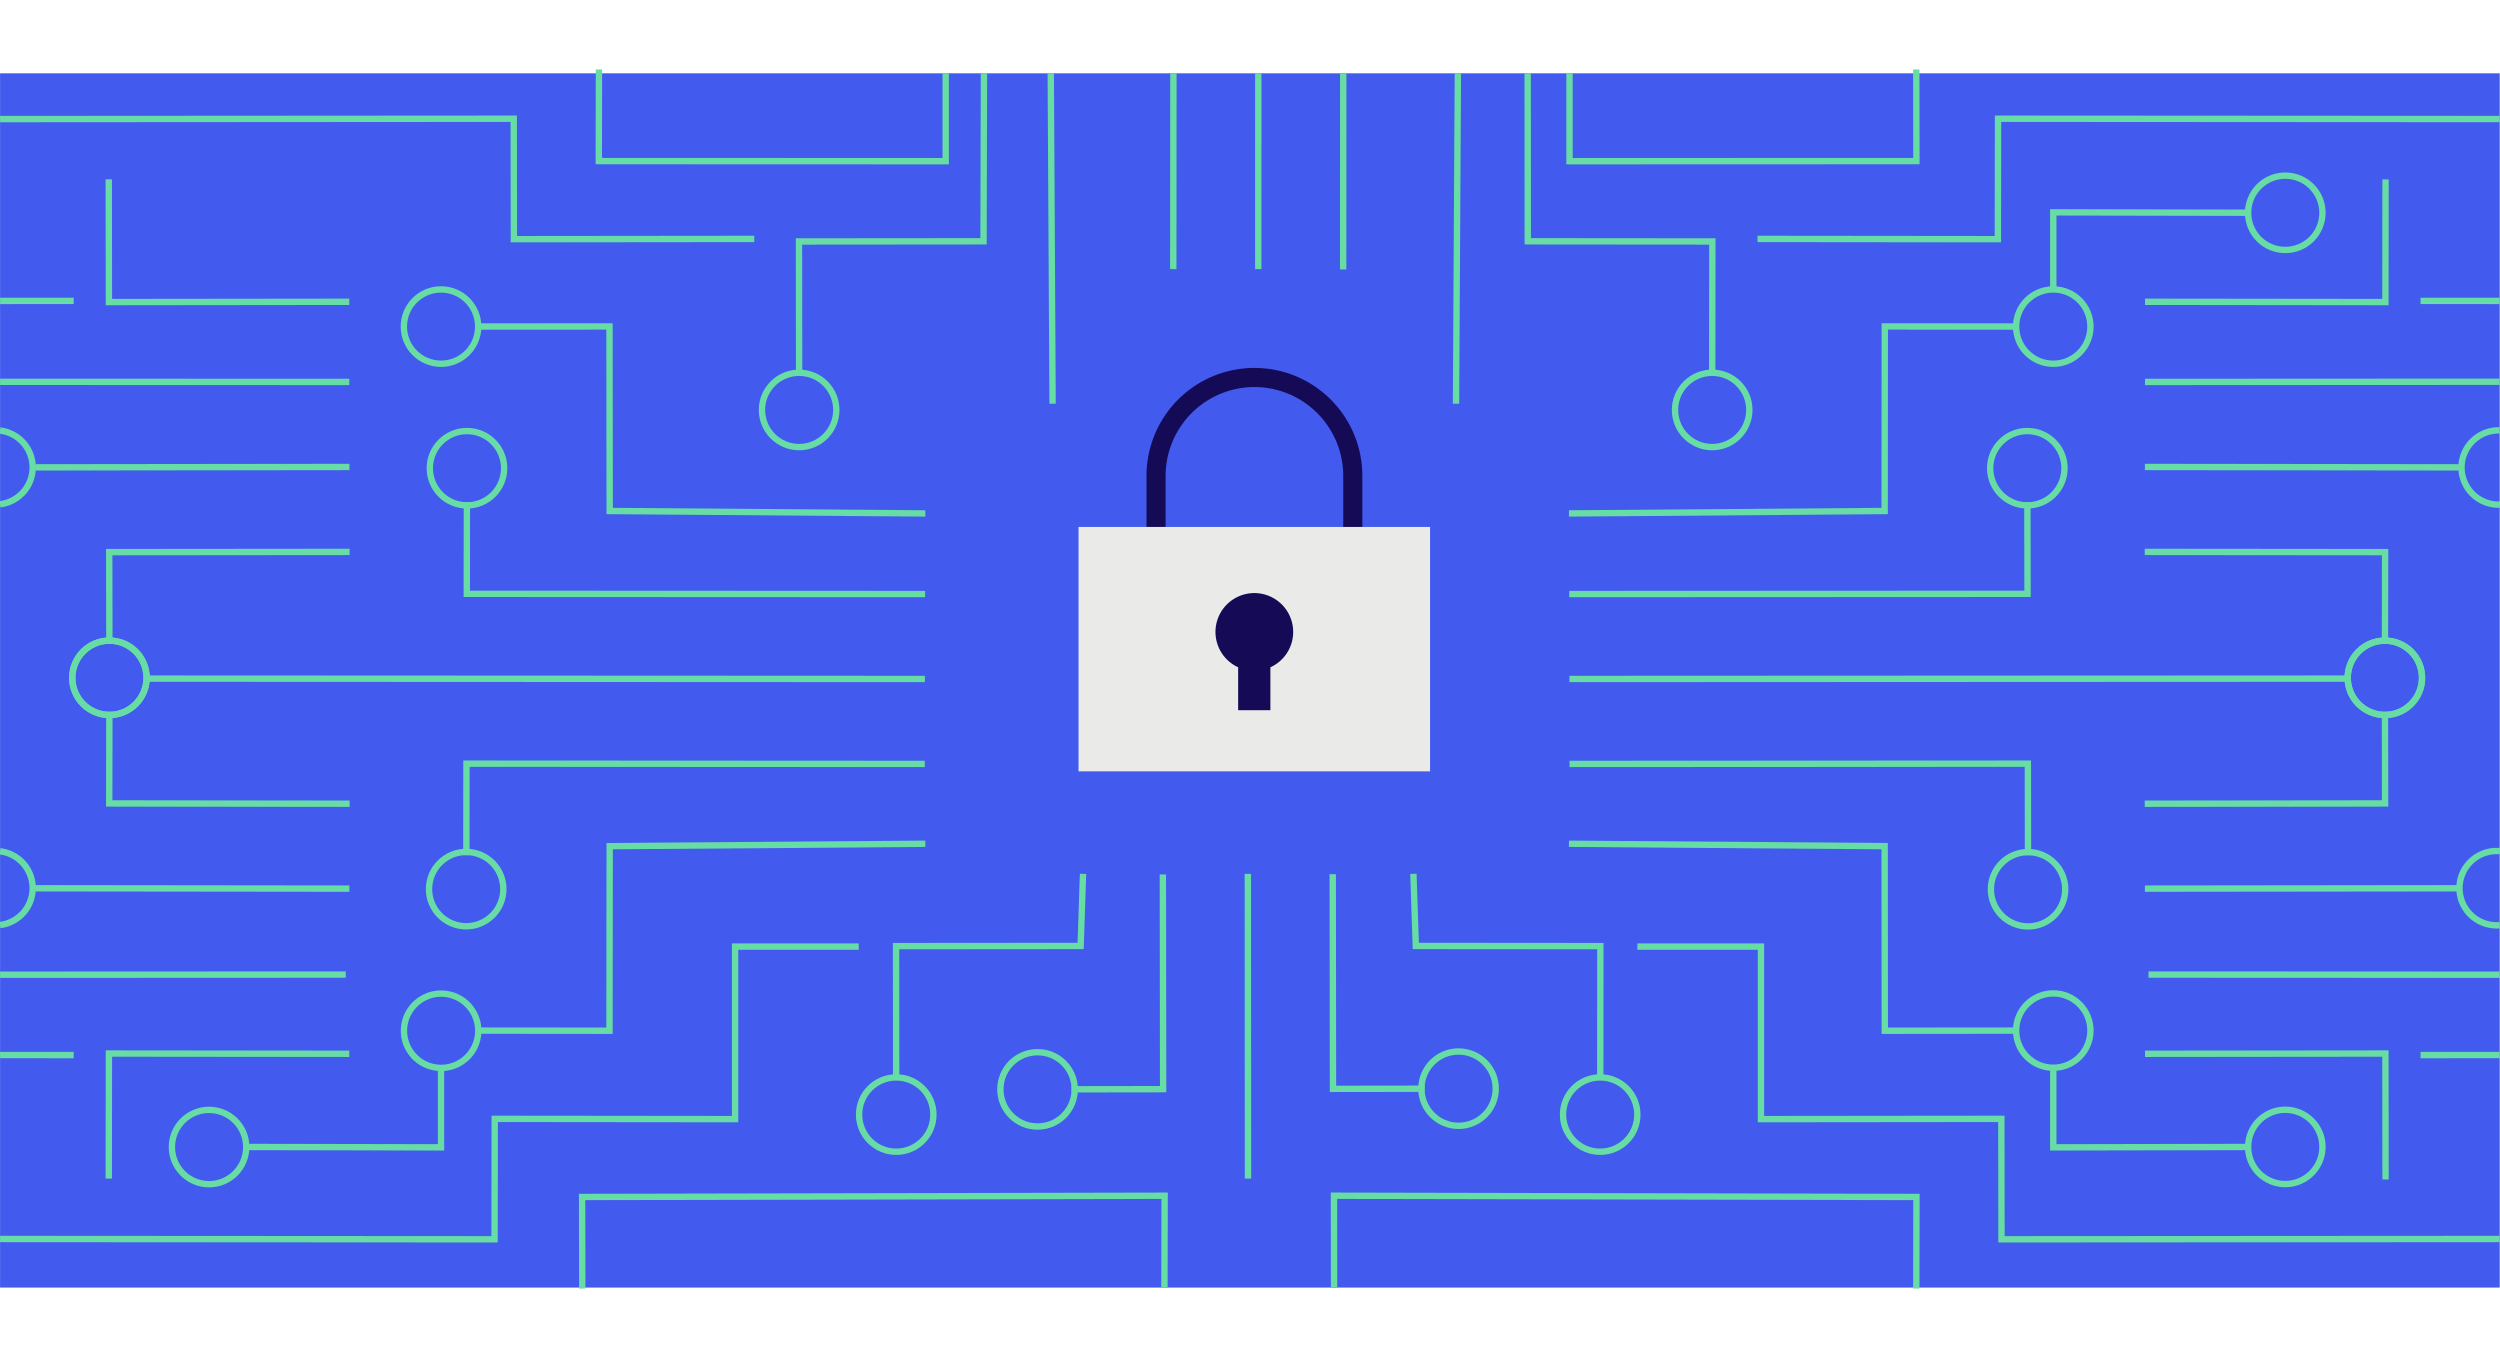 <?xml version="1.0" encoding="UTF-8"?> <svg xmlns="http://www.w3.org/2000/svg" viewBox="0 0 785 425.59"><title>PrivacyGuardEncryption</title><rect x="0.02" y="23.02" width="784.9" height="381.28" fill="#425aed"></rect><path d="M393.88,118.53h0a30.9,30.9,0,0,1,30.9,30.91v72.73H363V149.44A30.91,30.91,0,0,1,393.88,118.53Z" fill="none" stroke="#140a56" stroke-miterlimit="10" stroke-width="6"></path><rect x="338.66" y="165.46" width="110.38" height="76.75" fill="#eaeae8"></rect><path d="M406.06,198.44a12.2,12.2,0,1,0-17.28,11.08V223H398.9V209.53A12.21,12.21,0,0,0,406.06,198.44Z" fill="#140a56"></path><line x1="290.42" y1="213.2" x2="46.03" y2="213.08" fill="none" stroke="#67dca4" stroke-miterlimit="10" stroke-width="2"></line><polyline points="290.48 186.53 146.57 186.46 146.61 157.7" fill="none" stroke="#67dca4" stroke-miterlimit="10" stroke-width="2"></polyline><circle cx="146.63" cy="147.02" r="11.67" fill="none" stroke="#67dca4" stroke-miterlimit="10" stroke-width="2"></circle><polyline points="149.74 323.61 191.38 323.65 191.44 265.69 290.56 264.94" fill="none" stroke="#67dca4" stroke-miterlimit="10" stroke-width="2"></polyline><polyline points="290.38 239.87 146.47 239.79 146.43 268.54" fill="none" stroke="#67dca4" stroke-miterlimit="10" stroke-width="2"></polyline><circle cx="138.5" cy="323.63" r="11.67" transform="translate(-201.47 414.94) rotate(-81.86)" fill="none" stroke="#67dca4" stroke-miterlimit="10" stroke-width="2"></circle><polyline points="149.74 102.53 191.38 102.5 191.44 160.45 290.56 161.22" fill="none" stroke="#67dca4" stroke-miterlimit="10" stroke-width="2"></polyline><circle cx="138.48" cy="102.55" r="11.67" fill="none" stroke="#67dca4" stroke-miterlimit="10" stroke-width="2"></circle><circle cx="146.39" cy="279.21" r="11.67" transform="translate(-156.1 368.02) rotate(-78.7)" fill="none" stroke="#67dca4" stroke-miterlimit="10" stroke-width="2"></circle><line x1="109.72" y1="279.03" x2="10.29" y2="278.91" fill="none" stroke="#67dca4" stroke-miterlimit="10" stroke-width="2"></line><path d="M0,290.46a11.67,11.67,0,0,0,10.26-11.54A11.66,11.66,0,0,0,0,267.31" fill="none" stroke="#67dca4" stroke-miterlimit="10" stroke-width="2"></path><polyline points="109.78 252.37 34.3 252.28 34.34 223.53" fill="none" stroke="#67dca4" stroke-miterlimit="10" stroke-width="2"></polyline><circle cx="34.36" cy="212.85" r="11.67" fill="none" stroke="#67dca4" stroke-miterlimit="10" stroke-width="2"></circle><polyline points="109.68 330.89 34.2 330.81 34.15 370.09" fill="none" stroke="#67dca4" stroke-miterlimit="10" stroke-width="2"></polyline><line x1="109.72" y1="146.63" x2="10.29" y2="146.75" fill="none" stroke="#67dca4" stroke-miterlimit="10" stroke-width="2"></line><path d="M0,135.19a11.66,11.66,0,0,1,10.26,11.55A11.65,11.65,0,0,1,0,158.34" fill="none" stroke="#67dca4" stroke-miterlimit="10" stroke-width="2"></path><polyline points="109.78 173.3 34.3 173.37 34.34 202.13" fill="none" stroke="#67dca4" stroke-miterlimit="10" stroke-width="2"></polyline><circle cx="34.36" cy="212.81" r="11.67" fill="none" stroke="#67dca4" stroke-miterlimit="10" stroke-width="2"></circle><polyline points="109.68 94.76 34.2 94.85 34.15 56.32" fill="none" stroke="#67dca4" stroke-miterlimit="10" stroke-width="2"></polyline><line x1="23.15" y1="331.29" x2="0.02" y2="331.28" fill="none" stroke="#67dca4" stroke-miterlimit="10" stroke-width="2"></line><line x1="23.15" y1="94.48" x2="0.02" y2="94.49" fill="none" stroke="#67dca4" stroke-miterlimit="10" stroke-width="2"></line><line x1="108.57" y1="306.01" x2="0.02" y2="306.06" fill="none" stroke="#67dca4" stroke-miterlimit="10" stroke-width="2"></line><line x1="109.68" y1="119.93" x2="0.02" y2="119.89" fill="none" stroke="#67dca4" stroke-miterlimit="10" stroke-width="2"></line><line x1="492.8" y1="213.2" x2="737.19" y2="213.08" fill="none" stroke="#67dca4" stroke-miterlimit="10" stroke-width="2"></line><polyline points="492.74 186.53 636.65 186.46 636.6 157.7" fill="none" stroke="#67dca4" stroke-miterlimit="10" stroke-width="2"></polyline><circle cx="636.58" cy="147.02" r="11.67" fill="none" stroke="#67dca4" stroke-miterlimit="10" stroke-width="2"></circle><polyline points="633.48 323.61 591.82 323.65 591.78 265.69 492.65 264.94" fill="none" stroke="#67dca4" stroke-miterlimit="10" stroke-width="2"></polyline><polyline points="492.84 239.87 636.75 239.79 636.79 268.54" fill="none" stroke="#67dca4" stroke-miterlimit="10" stroke-width="2"></polyline><circle cx="644.73" cy="323.6" r="11.67" fill="none" stroke="#67dca4" stroke-miterlimit="10" stroke-width="2"></circle><polyline points="633.48 102.53 591.82 102.5 591.78 160.45 492.65 161.22" fill="none" stroke="#67dca4" stroke-miterlimit="10" stroke-width="2"></polyline><circle cx="644.73" cy="102.55" r="11.67" fill="none" stroke="#67dca4" stroke-miterlimit="10" stroke-width="2"></circle><circle cx="636.81" cy="279.23" r="11.67" fill="none" stroke="#67dca4" stroke-miterlimit="10" stroke-width="2"></circle><line x1="391.87" y1="370.09" x2="391.82" y2="274.39" fill="none" stroke="#67dca4" stroke-miterlimit="10" stroke-width="2"></line><polyline points="418.48 274.49 418.56 341.9 447.31 341.86" fill="none" stroke="#67dca4" stroke-miterlimit="10" stroke-width="2"></polyline><circle cx="457.99" cy="341.84" r="11.67" fill="none" stroke="#67dca4" stroke-miterlimit="10" stroke-width="2"></circle><polyline points="281.4 338.73 281.36 297.08 339.32 297.03 340.07 274.39" fill="none" stroke="#67dca4" stroke-miterlimit="10" stroke-width="2"></polyline><circle cx="281.42" cy="349.98" r="11.67" fill="none" stroke="#67dca4" stroke-miterlimit="10" stroke-width="2"></circle><polyline points="250.92 117.47 250.88 75.82 308.83 75.77 308.96 23.02" fill="none" stroke="#67dca4" stroke-miterlimit="10" stroke-width="2"></polyline><circle cx="250.93" cy="128.72" r="11.67" fill="none" stroke="#67dca4" stroke-miterlimit="10" stroke-width="2"></circle><polyline points="537.63 117.47 537.68 75.82 479.72 75.77 479.69 23.02" fill="none" stroke="#67dca4" stroke-miterlimit="10" stroke-width="2"></polyline><circle cx="537.62" cy="128.72" r="11.67" fill="none" stroke="#67dca4" stroke-miterlimit="10" stroke-width="2"></circle><polyline points="502.48 338.73 502.51 297.08 444.56 297.03 443.81 274.39" fill="none" stroke="#67dca4" stroke-miterlimit="10" stroke-width="2"></polyline><circle cx="502.46" cy="349.98" r="11.67" fill="none" stroke="#67dca4" stroke-miterlimit="10" stroke-width="2"></circle><polyline points="365.14 274.58 365.22 342 336.47 342.04" fill="none" stroke="#67dca4" stroke-miterlimit="10" stroke-width="2"></polyline><circle cx="325.79" cy="342.06" r="11.67" fill="none" stroke="#67dca4" stroke-miterlimit="10" stroke-width="2"></circle><line x1="395.1" y1="23.02" x2="395.09" y2="84.51" fill="none" stroke="#67dca4" stroke-miterlimit="10" stroke-width="2"></line><line x1="421.78" y1="23.02" x2="421.75" y2="84.61" fill="none" stroke="#67dca4" stroke-miterlimit="10" stroke-width="2"></line><line x1="330.51" y1="126.77" x2="329.94" y2="23.02" fill="none" stroke="#67dca4" stroke-miterlimit="10" stroke-width="2"></line><line x1="368.45" y1="23.02" x2="368.41" y2="84.51" fill="none" stroke="#67dca4" stroke-miterlimit="10" stroke-width="2"></line><line x1="457.77" y1="23.02" x2="457.19" y2="126.77" fill="none" stroke="#67dca4" stroke-miterlimit="10" stroke-width="2"></line><line x1="673.49" y1="279.03" x2="772.93" y2="278.91" fill="none" stroke="#67dca4" stroke-miterlimit="10" stroke-width="2"></line><path d="M784.92,290.54h-.3a11.67,11.67,0,1,1-.79-23.32H785" fill="none" stroke="#67dca4" stroke-miterlimit="10" stroke-width="2"></path><polyline points="673.44 252.37 748.92 252.28 748.88 223.53" fill="none" stroke="#67dca4" stroke-miterlimit="10" stroke-width="2"></polyline><circle cx="748.85" cy="212.85" r="11.67" fill="none" stroke="#67dca4" stroke-miterlimit="10" stroke-width="2"></circle><polyline points="673.53 330.89 749.02 330.81 749.06 370.36" fill="none" stroke="#67dca4" stroke-miterlimit="10" stroke-width="2"></polyline><line x1="673.49" y1="146.63" x2="772.93" y2="146.75" fill="none" stroke="#67dca4" stroke-miterlimit="10" stroke-width="2"></line><path d="M784.92,135.13h-.3a11.67,11.67,0,0,0-.71,23.32H785" fill="none" stroke="#67dca4" stroke-miterlimit="10" stroke-width="2"></path><polyline points="673.44 173.3 748.92 173.37 748.88 202.13" fill="none" stroke="#67dca4" stroke-miterlimit="10" stroke-width="2"></polyline><circle cx="748.85" cy="212.81" r="11.67" fill="none" stroke="#67dca4" stroke-miterlimit="10" stroke-width="2"></circle><polyline points="673.53 94.76 749.02 94.85 749.06 56.34" fill="none" stroke="#67dca4" stroke-miterlimit="10" stroke-width="2"></polyline><line x1="784.92" y1="331.28" x2="760.05" y2="331.29" fill="none" stroke="#67dca4" stroke-miterlimit="10" stroke-width="2"></line><line x1="784.92" y1="94.49" x2="760.05" y2="94.48" fill="none" stroke="#67dca4" stroke-miterlimit="10" stroke-width="2"></line><polyline points="492.83 23.01 492.83 50.62 601.75 50.58 601.71 23.01 601.71 21.82" fill="none" stroke="#67dca4" stroke-miterlimit="10" stroke-width="2"></polyline><polyline points="705.92 66.8 644.73 66.68 644.73 90.89" fill="none" stroke="#67dca4" stroke-miterlimit="10" stroke-width="2"></polyline><circle cx="717.58" cy="66.82" r="11.67" fill="none" stroke="#67dca4" stroke-miterlimit="10" stroke-width="2"></circle><polyline points="705.92 360.15 644.73 360.27 644.73 336.05" fill="none" stroke="#67dca4" stroke-miterlimit="10" stroke-width="2"></polyline><circle cx="717.58" cy="360.13" r="11.67" fill="none" stroke="#67dca4" stroke-miterlimit="10" stroke-width="2"></circle><polyline points="77.29 360.15 138.48 360.27 138.48 336.05" fill="none" stroke="#67dca4" stroke-miterlimit="10" stroke-width="2"></polyline><circle cx="65.64" cy="360.15" r="11.67" transform="translate(-298.97 392.9) rotate(-84.8)" fill="none" stroke="#67dca4" stroke-miterlimit="10" stroke-width="2"></circle><line x1="784.92" y1="306.06" x2="674.63" y2="306.01" fill="none" stroke="#67dca4" stroke-miterlimit="10" stroke-width="2"></line><line x1="784.92" y1="119.87" x2="673.52" y2="119.93" fill="none" stroke="#67dca4" stroke-miterlimit="10" stroke-width="2"></line><polyline points="551.85 75.02 627.33 75.1 627.38 37.28 628 37.28 784.92 37.38" fill="none" stroke="#67dca4" stroke-miterlimit="10" stroke-width="2"></polyline><polyline points="296.95 23.01 296.95 50.62 188.02 50.58 188.07 23.01 188.07 21.82" fill="none" stroke="#67dca4" stroke-miterlimit="10" stroke-width="2"></polyline><polyline points="0.02 37.39 160.7 37.28 161.31 37.28 161.36 75.1 236.84 75.02" fill="none" stroke="#67dca4" stroke-miterlimit="10" stroke-width="2"></polyline><polyline points="601.71 404.61 601.77 375.85 418.86 375.46 418.9 404.23" fill="none" stroke="#67dca4" stroke-miterlimit="10" stroke-width="2"></polyline><polyline points="182.83 404.61 182.78 375.85 365.69 375.46 365.63 404.23" fill="none" stroke="#67dca4" stroke-miterlimit="10" stroke-width="2"></polyline><polyline points="514.13 297.23 552.94 297.23 552.94 351.4 628.42 351.32 628.47 389.14 629.09 389.14 784.92 389.04" fill="none" stroke="#67dca4" stroke-miterlimit="10" stroke-width="2"></polyline><polyline points="0.02 389.04 154.67 389.14 155.29 389.14 155.34 351.32 230.82 351.4 230.82 297.23 269.63 297.23" fill="none" stroke="#67dca4" stroke-miterlimit="10" stroke-width="2"></polyline></svg> 